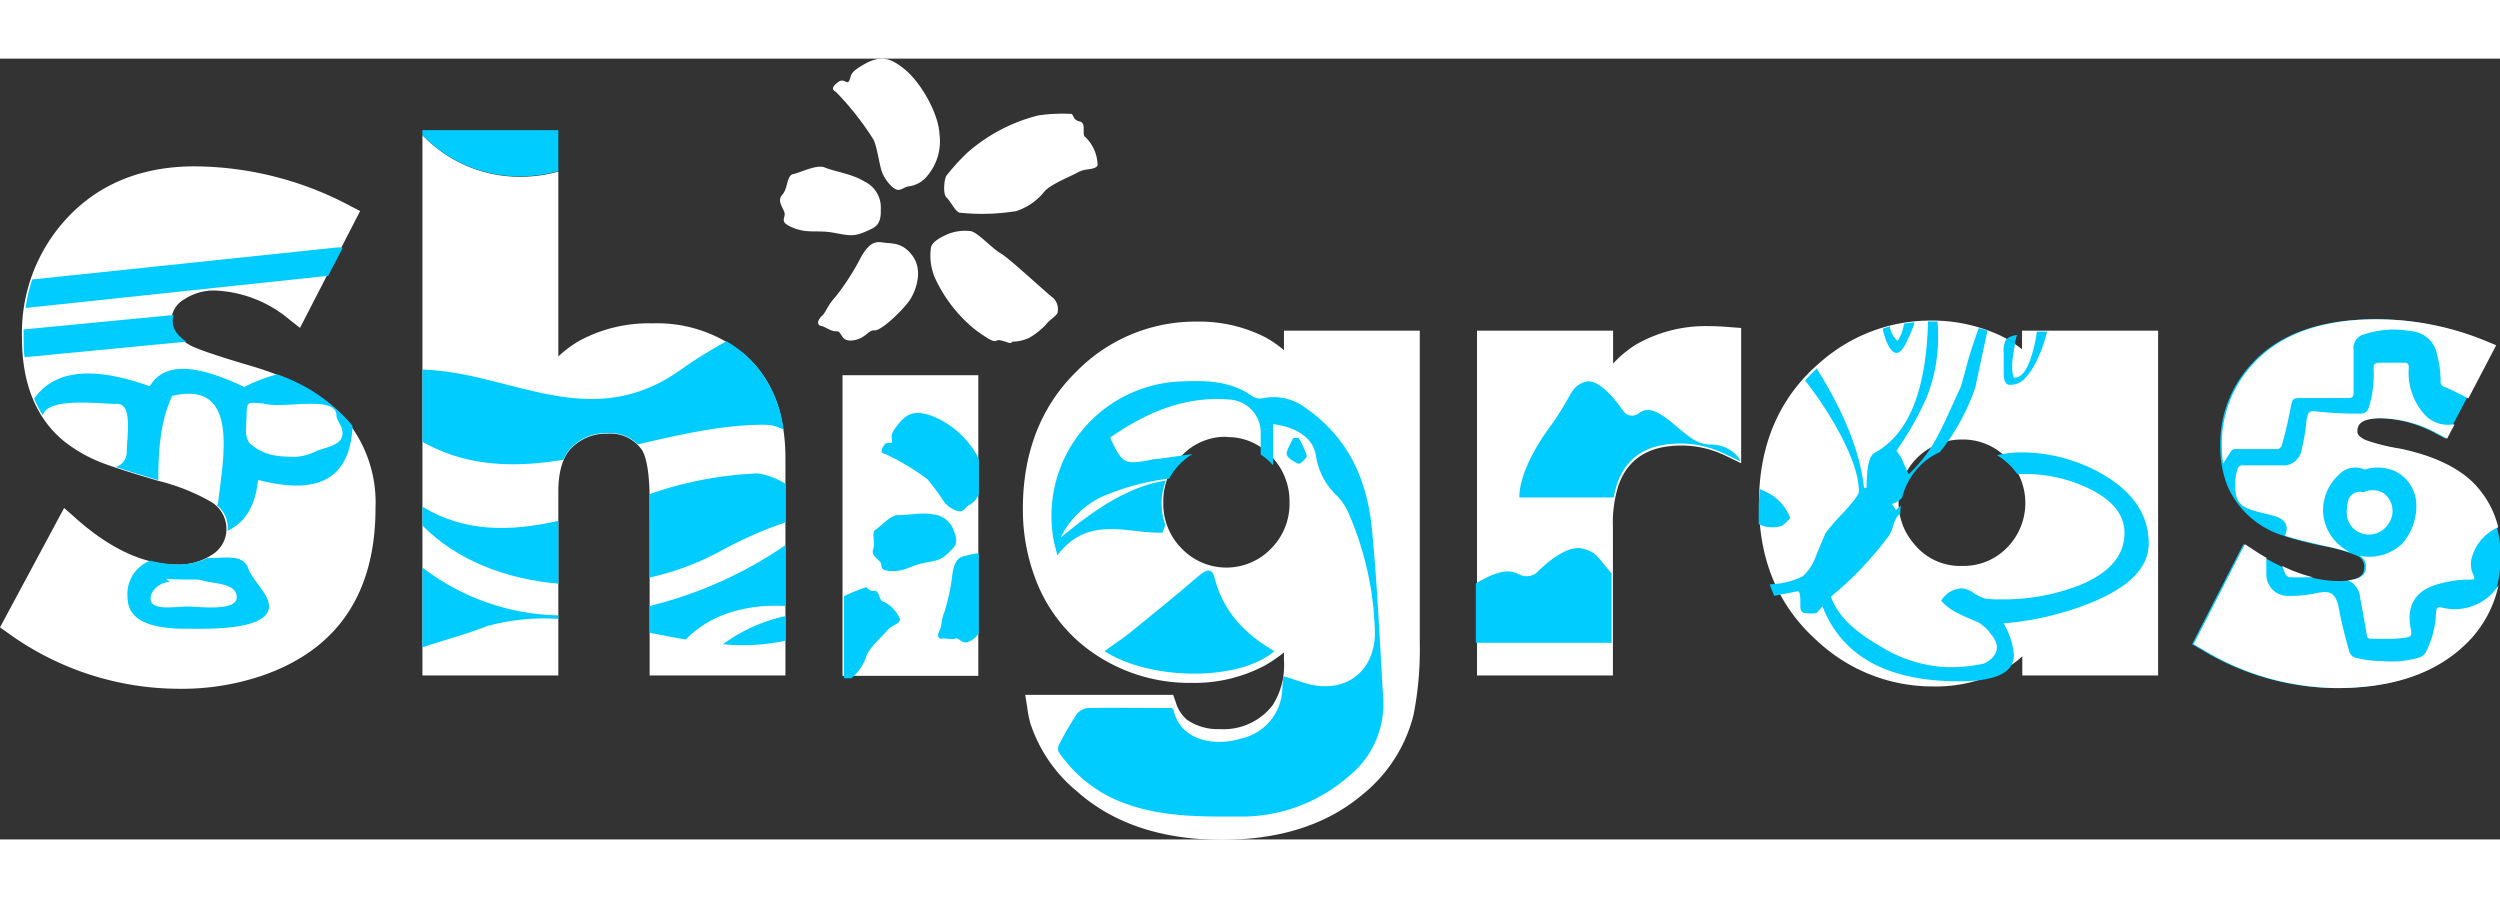 <svg xmlns="http://www.w3.org/2000/svg" width="103" height="37" viewBox="0 0 287.74 89.87">
    <rect x="0" y="0" width="287.74" height="89.87" fill="#333333" stroke="none"/>
    <defs>
        <style>.cls-1{fill:#fff;}.cls-2{fill:#00CCFF;}</style>
    </defs>
    <g id="Capa_2" data-name="Capa 2">
        <g id="Capa_1-2" data-name="Capa 1">
            <path class="cls-1"
                  d="M85.69,34.06a15.8,15.8,0,0,0-10.58-3.59,16.83,16.83,0,0,0-8.42,2,13.49,13.49,0,0,0-2.43,1.81V13a16,16,0,0,1-4.36.6A15.46,15.46,0,0,1,48.62,8.8V71H64.26V49.85c0-2.28.5-4,1.49-5a5.57,5.57,0,0,1,4.18-1.68,4.42,4.42,0,0,1,3.94,1.85c.33.49.9,1.9.9,5.9V71H90.4v-25C90.4,40.79,88.82,36.75,85.69,34.06Z"/>
            <path class="cls-1"
                  d="M28.82,35.35c-5.13-1.51-6.57-2.14-7-2.39-2.1-1.23-2.1-2.35-2.1-2.72a2.89,2.89,0,0,1,1.51-2.55,6.17,6.17,0,0,1,3.46-1,14.19,14.19,0,0,1,8.7,3.41l1.14.89,6.92-13.45L40.4,17a38.51,38.51,0,0,0-18-4.6c-6.23,0-11.29,2.12-15,6.3A19.4,19.4,0,0,0,2.53,32.17c0,5.23,1.62,9.22,4.83,11.86a16.78,16.78,0,0,0,4,2.34c1,.42,3.2,1.15,6.84,2.22a23.82,23.82,0,0,1,5.93,2.33A3.63,3.63,0,0,1,26.06,54a3.47,3.47,0,0,1-1.73,3.15,7.09,7.09,0,0,1-4,1.09c-3.78,0-7.76-1.85-11.81-5.52l-1.14-1L0,65.46l.86.61a33.7,33.7,0,0,0,19.8,6.46A28.7,28.7,0,0,0,30.22,71c8.65-3,13-9.48,13-19.29a15,15,0,0,0-3-9.65C37.93,39.14,34.09,36.89,28.82,35.35Z"/>
            <rect class="cls-1" x="96.97" y="36.44" width="15.63" height="34.6"/>
            <path class="cls-1"
                  d="M147.78,33.56a12.68,12.68,0,0,0-2.19-1.51,16.73,16.73,0,0,0-7.78-1.78A19.16,19.16,0,0,0,123.91,36c-4.1,4-6.18,9.36-6.18,15.78a22.38,22.38,0,0,0,1.45,8.11,18,18,0,0,0,7.09,8.82,19.48,19.48,0,0,0,10.86,3.14,17.28,17.28,0,0,0,8.45-2,17,17,0,0,0,2.2-1.5v.92a8.58,8.58,0,0,1-1.29,5.13,7.11,7.11,0,0,1-6.08,2.77,6.24,6.24,0,0,1-3.8-1.08,4.26,4.26,0,0,1-1.3-2.06l-.28-.8H118l.22,1.38a14.08,14.08,0,0,0,.35,1.83,17,17,0,0,0,5.38,7.89c4.15,3.7,9.77,5.58,16.69,5.58,6.62,0,12-1.72,16.06-5.11a17.1,17.1,0,0,0,6-9.3,38.73,38.73,0,0,0,.71-8.19v-36H147.78Zm-6.61,10a6.76,6.76,0,0,1,5.14,2.2,7.41,7.41,0,0,1,2.11,5.33,7.3,7.3,0,0,1-2.12,5.3,7.14,7.14,0,0,1-10.29,0,7.3,7.3,0,0,1-2.12-5.3,7.47,7.47,0,0,1,1.72-4.91A6.85,6.85,0,0,1,141.17,43.53Z"/>
            <path class="cls-1"
                  d="M196.65,30.79a16.12,16.12,0,0,0-8.32,2.1,12.78,12.78,0,0,0-2.67,2.21V31.31H170V71h15.64V53.87a14,14,0,0,1,.65-4.78c1.1-3.07,3.49-4.56,7.29-4.56a11.77,11.77,0,0,1,5.1,1.21l1.72.83V31l-1.11-.08C198.27,30.83,197.37,30.79,196.65,30.79Z"/>
            <path class="cls-1"
                  d="M232.73,33.46a13.24,13.24,0,0,0-2.42-1.55,18.61,18.61,0,0,0-8-1.76A19.19,19.19,0,0,0,209.45,35c-4.68,4-7,9.47-7,16.18s2.32,12,6.88,16a19.42,19.42,0,0,0,13.16,5.08,16.71,16.71,0,0,0,8.27-2,11.34,11.34,0,0,0,2-1.47V71h15.63V31.31H232.73ZM231,46a7.33,7.33,0,0,1,0,10.29,7,7,0,0,1-5.18,2.1,6.79,6.79,0,0,1-5.53-2.55,7.25,7.25,0,0,1,5.53-12A7,7,0,0,1,231,46Z"/>
            <path class="cls-2"
                  d="M284.29,48.67c-1.79-1.74-4.55-3-8.22-3.78a21.8,21.8,0,0,1-4-1c-.93-.44-.93-.82-.93-.94,0-.51,0-1.56,2.77-1.56a14.14,14.14,0,0,1,6.5,1.79l1.06.56L287.13,33l-1.21-.5A33,33,0,0,0,273.35,30c-6.3,0-11.07,1.71-14.16,5.09a13.5,13.5,0,0,0-3.65,9.36,12.32,12.32,0,0,0,.86,4.8,10.27,10.27,0,0,0,6.08,5.55,39.15,39.15,0,0,0,4.95,1.3,17.46,17.46,0,0,1,3.85,1.12,1.32,1.32,0,0,1,.83,1.25c0,.54,0,1.66-2.93,1.66s-6.3-1.18-9.85-3.51l-1.12-.73L252.3,67.4l1,.58a30.22,30.22,0,0,0,15.54,4.47c6.07,0,10.87-1.54,14.27-4.57a13.62,13.62,0,0,0,4.66-10.63A11.44,11.44,0,0,0,284.29,48.67Z"/>
            <path class="cls-1"
                  d="M100,19.74c.58-.28,1.46-.53,1.37-2.36a3.29,3.29,0,0,0-1.87-3.23c-1.3-.85-3.61-1.2-4.55-1.61s-2.83.59-3.63.74-.61,1.64-1.26,2.36,0,1.37.22,2.05-.76,1.07,1,1.78,2.76.21,4.72.58S98.39,20.5,100,19.74Z"/>
            <path class="cls-1"
                  d="M103.4,15.11c-.57,0-1.42-1-1.81-1.86s-.61-3.18-1.1-4a33,33,0,0,0-4.27-5.41c-.59-.32-.38-.67.28-1.16s1,.41,1.26-.17S97.71,1.63,99.5.63s2.93-.83,4.73.69,3.79,5,3.9,7.37a6.18,6.18,0,0,1-1.37,4.77,3.29,3.29,0,0,1-2.12,1.24C104.18,14.73,103.86,15.08,103.4,15.11Z"/>
            <path class="cls-1"
                  d="M107.55,25.1a6.53,6.53,0,0,1-.39-3.41c.19-.7,1.31-1.21,1.87-1.47a5.35,5.35,0,0,1,2.73-.36c.82.19,2.51,2.06,3.45,2.58s5.38,4.67,6,5.1a1.78,1.78,0,0,1,.53,1.58c0,.46-.88.84-1.41,1.55a8.52,8.52,0,0,1-1.88,1.47,4.83,4.83,0,0,1-1.93.44c-.21.35-.57,0-1.38-.16s-.14.81-2.92-1.24A16.46,16.46,0,0,1,107.55,25.1Z"/>
            <path class="cls-1"
                  d="M110.52,17.74c-.51,0-1.1-1.32-1.58-1.76s-.22-2.28,0-2.52a25.29,25.29,0,0,1,2.39-2.63,19.69,19.69,0,0,1,8.16-4.29,19.74,19.74,0,0,1,3.77-.18c.34,0,.15.68,1,.87s.18,1.48.66,1.8a4.64,4.64,0,0,1,1.41,3.25c-.31.59-1.36.3-2.25.8s-3.25,1.42-3.9,2.25a6.86,6.86,0,0,1-3.22,2.22A24.46,24.46,0,0,1,110.52,17.74Z"/>
            <path class="cls-1"
                  d="M100.63,31.28c.82.1,3.54-2.58,4.18-3.64s1.44-3.28.22-4.94-2.47-1.37-3.51-1.55-1.7.43-2.44,1.73a27.69,27.69,0,0,1-2.88,4.49c-1.09,1.2-1,1.65-1.61,2.25s-.51,1.08-.06,1.15,1.06.64,1.75.61.4,1.24,1.88,1.05S99.94,31.2,100.63,31.28Z"/>
            <path class="cls-2"
                  d="M109.42,56.63c.37-.39,1-.84.37-2.23a2.72,2.72,0,0,0-2.4-1.94c-1.25-.28-3.14.13-4,.08s-2,1.3-2.59,1.65,0,1.44-.28,2.19.36,1.07.76,1.52-.26,1,1.3,1.08,2.2-.64,3.82-.94S108.43,57.68,109.42,56.63Z"/>
            <path class="cls-2"
                  d="M107.31,41.14c-1.83-.65-2.78-.44-3.86.86s-.8,1.48-.78,2-.55-.07-.92.5-.43.91.12,1a26.62,26.62,0,0,1,4.89,2.93,30,30,0,0,1,2,2.73c.56.58,1.5,1.1,1.94.91s.49-.53.84-.68a2.47,2.47,0,0,0,1.13-1.28V46.2c-.06-.16-.12-.33-.2-.51A10.42,10.42,0,0,0,107.31,41.14Z"/>
            <path class="cls-2"
                  d="M99.74,68.72c.26-.84,1.81-2.24,2.36-2.89s1.43-.73,1.5-1.27a3.82,3.82,0,0,0-2-2.1c-.46-.11-.35-1.29-1-1.2s-.73-.5-1-.39a21.86,21.86,0,0,0-2.46,1v9.45H98A5.77,5.77,0,0,0,99.74,68.72Z"/>
            <path class="cls-2"
                  d="M111,57.26c-.86.17-1.19.83-1.38,2.05a23.41,23.41,0,0,1-.9,4.32c-.49,1.24-.25,1.55-.59,2.21s-.07,1,.3.91,1,.18,1.52,0,.68.84,1.77.26a2.29,2.29,0,0,0,.93-.89V56.93A8.45,8.45,0,0,0,111,57.26Z"/>
            <path class="cls-2" d="M39.44,21.79a1.7,1.7,0,0,0-.64-.06L3.7,25.42a20.36,20.36,0,0,0-.76,3.28L37.77,25Z"/>
            <path class="cls-2"
                  d="M14.68,62c0,3.21,3.86,3.62,6.81,3.62,2.39,0,11.39.33,9.1-3.8-.43-.78-1.86-2.51-2-3.09-.57-1.92-3.25-1.12-4.7-1.26a7.55,7.55,0,0,1-3.41.74,12.52,12.52,0,0,1-3.17-.43A4.1,4.1,0,0,0,14.68,62Zm4.86-1.77-.44-.36c.92.07,2,.09,3.09.09a3.33,3.33,0,0,1,1.06.09c1.28.42,4,.27,4,1.95s-4.45,1.06-5.74,1.06c-1.13,0-3.94.51-4.16-.71C17.15,61.3,18.43,60.24,19.54,60.24Z"/>
            <path class="cls-2"
                  d="M29.7,48.49c7.69,2,10.6-.77,10.88-6.18l-.2-.28a19.58,19.58,0,0,0-8.49-5.69,19.52,19.52,0,0,0-3.78,1.45c-5.06-2.4-9.1-3.1-10.87-.08-6.61-2.36-11-1.87-13.31,1.43a13.28,13.28,0,0,0,1,1.91c.57-2.11,6.46-1.31,8.51-1.31,1.89-.09,1.15,3.85,1.15,5.48A1.82,1.82,0,0,1,13.34,47c1.17.4,2.79.9,4.88,1.52,0-3.46.23-6.73,1.59-9.7,7.93-1.89,5.8,7.42,5.3,12.28a.53.53,0,0,1-.15.31A3.26,3.26,0,0,1,26.21,54c0,.12,0,.23,0,.34C28.16,53.42,29.39,51.56,29.7,48.49ZM28.38,41c0-1.78.33-1.33,1.85-1.33,2.18.74,8.35-1,8.49,1.33,0,.73.7,1.17.7,2.12,0,1.32-1.65,1.55-2.91,2a6.38,6.38,0,0,1-2.39.71c-2.17,0-3.56-.13-5.12-1.33C28,43.75,28.38,42.37,28.38,41Z"/>
            <path class="cls-2"
                  d="M19.88,30.24a2.86,2.86,0,0,1,.09-.73L2.72,31.17c0,.33,0,.66,0,1,0,.76,0,1.49.12,2.2l18.6-1.79C19.89,31.5,19.88,30.57,19.88,30.24Z"/>
            <path class="cls-2" d="M232.17,31.82a2.19,2.19,0,0,0-1.16.4c.31.16.61.34.92.54A3,3,0,0,1,232.17,31.82Z"/>
            <path class="cls-2"
                  d="M242.06,47.87a18.85,18.85,0,0,0-9.58-2.55,12.35,12.35,0,0,0-2.63.33,7.56,7.56,0,0,1,1.57,1.25,9.16,9.16,0,0,1,.76.91c.35,0,.69,0,1,0a16.82,16.82,0,0,1,7.05,1.58c2.85,1.33,4.29,3.06,4.29,5.2q0,4-5.43,6.12a24.29,24.29,0,0,1-8.77,1.53,10.48,10.48,0,0,1-1.85-.1,4.7,4.7,0,0,1-1.31-.64,2.7,2.7,0,0,0-1.33-.53,2.87,2.87,0,0,0-2.41,1.44,6.76,6.76,0,0,0,2,1.47c.76.36,1.51.69,2.27,1a4.91,4.91,0,0,1,1.49,1.4c1.86,2.24-.85,3.35-.85,3.35a18.39,18.39,0,0,1-4.29.41,15.73,15.73,0,0,1-7.69-2.45c-3-1.7-4.89-3.58-5.62-5.66a39.36,39.36,0,0,0,6.66-7,4.18,4.18,0,0,0,.51-1.17,3.12,3.12,0,0,1,.57-1.18l.25-.22a6.88,6.88,0,0,1,.06-.92c-.2.17-.38.35-.56.53-.06-.14-.47-.71-.47-.71a2.39,2.39,0,0,0,1.18-.73,7.74,7.74,0,0,1,1.57-3.12,7.19,7.19,0,0,1,2.74-2.1l.11-.12a24.72,24.72,0,0,0,4-7.34q.69-3.27,1.4-6.54c-.31-.11-.63-.21-1-.3-.41,1.11-.83,2.36-1.25,3.78-.33,1.26-.6,2.23-.79,2.9-1.38,3.06-2.22,4.87-2.52,5.41a17,17,0,0,1-3.5,4.74c-.23-.47-.44-.93-.64-1.38a4,4,0,0,0-.79-1.32,35.33,35.33,0,0,0,3.5-6.17A18.73,18.73,0,0,0,223.07,32c0-.57,0-1.16-.07-1.75h-.4c-.23,0-.46,0-.69,0q-.3,12-6.19,15.14c-.49.36-.85,1.13-.89,4h-.29q-.64-5.91-5.18-13.3l-.26-.42c-.47.44-.92.9-1.35,1.37a41.8,41.8,0,0,1,3.39,5q2.81,4.89,2.81,7.8c0,.31-.56,1.07-1.68,2.3a29.07,29.07,0,0,0-2.12,2.42c-.1.18-.49,1.11-1.18,2.78a5.46,5.46,0,0,1-1.48,2.24,8.88,8.88,0,0,1-3.8.92c.15.45.33.89.51,1.33l2.7-.52c.37-.08.31,1.32.31,1.51,0,.48,0,.93.57,1a4.21,4.21,0,0,0,1.29,0l.69-.77q3.39,8.63,15.72,8.62,6.32,0,6.31-3A8.55,8.55,0,0,0,230.61,65a34.59,34.59,0,0,0,10.1-2.39q6.6-2.7,6.6-6.79Q247.31,50.94,242.06,47.87Z"/>
            <path class="cls-2"
                  d="M205.05,53.79a3.87,3.87,0,0,0,1-.92,5.53,5.53,0,0,0-2.07-2.6,8.32,8.32,0,0,0-1.44-.72c-.08.89-.12,1.79-.12,2.72,0,.44,0,.88,0,1.31a3.53,3.53,0,0,0,1.38.36A3.46,3.46,0,0,0,205.05,53.79Z"/>
            <path class="cls-2"
                  d="M218.8,33.62a5.1,5.1,0,0,0,.83-1.43,12.82,12.82,0,0,0,.64-1.52,1.91,1.91,0,0,0,.06-.33c-.39.05-.79.09-1.18.16a5.27,5.27,0,0,1-.73,2,2.93,2.93,0,0,1-.92-1.68l-.81.25a7.37,7.37,0,0,0,.2.81C217.1,32.62,217.84,34.56,218.8,33.62Z"/>
            <path class="cls-2"
                  d="M233.87,34.06c-.55,1.87-1.26,2.75-2.13,2.65a6,6,0,0,1-.06-2.39c0-.13.13-.91.25-1.56-.31-.2-.61-.38-.92-.54a.83.83,0,0,0-.14.13,3,3,0,0,0-.25,1.6c0,.76,0,1.53,0,2.29,0,.44.05,1.13.54,1.29a2.21,2.21,0,0,0,1.93-.76,7.84,7.84,0,0,0,1.44-2.26,13.92,13.92,0,0,0,1.07-3.09h-1.17A16.46,16.46,0,0,1,233.87,34.06Z"/>


            <path class="cls-2"
                  d="M146.68,68.2c-4.07,3.5-14.28,3.4-19.56,0,.76-.57,2.11-1.46,2.8-2.01,2.7-2.19,5.47-4.44,8.09-6.69.74-.62,1.47-1,1.78.26C140.84,63.85,143.47,66.34,146.68,68.2Z"/>

            <path class="cls-2"
                  d="M149.45,43.64a9.9,9.9,0,0,1,.96,2.08c0,.23-.77,1-.96.9-.55-.21-1.31-.69-1.36-1.09s.47-1.24.74-1.85Z"/>

            <path class="cls-2"
                  d="M157.96,54.77c-.46-5.87-2.53-10.94-7.58-14.49a6.13,6.13,0,0,0-4.88-1.22,1.81,1.81,0,0,1-1.26-.13c-2.63-1.94-5.64-1.9-8.64-1.76A15.49,15.49,0,0,0,121.25,55.31c.1.55.26,1.09.45,1.86,3.56-4.74,8.28-2.43,12.12-2.62l.3-.87a7.58,7.58,0,0,1-.42-2.45,7.66,7.66,0,0,1,.49-2.67c-4.58.74-8.4,3.52-12.12,6.57a10.23,10.23,0,0,1,4.66-4.66A27.83,27.83,0,0,1,134.57,48.34a7.36,7.36,0,0,1,2.69-2.83c-1.51.19-3.02.47-4.53.61-.15,0-.3.07-.45.1-2.9.51-3.12.39-4.51-2.6,4.12-2.87,8.57-4.81,13.75-4.38a3.82,3.82,0,0,1,3.58,4c0,.74,0,1.5,0,2.33a7.14,7.14,0,0,1,1.42,1.22V42.07c2.76.36,4.63,1.61,4.93,3.6a7.95,7.95,0,0,0,2.4,4.62,6.63,6.63,0,0,1,1.48,2.3,36.26,36.26,0,0,1,2.92,13.62c-.09,4.38-3.4,6.86-7.66,5.77-1.09-.3-1.58-.53-2.88-.9-.05.57-.1,1.09-.12,1.33a6.03,6.03,0,0,1-4.72,5.84c-3.19,1-7.06.16-7.8-3.28-.21-.33-.35-.22-.77-.23-3,0-6-.05-9,0a1.87,1.87,0,0,0-1.36.69,39.59,39.59,0,0,0-2.07,3.56,1,1,0,0,0,0,.84,15.77,15.77,0,0,0,6.26,5.34c4.57,2.08,9.37,2.09,14.22,2.06a18.67,18.67,0,0,0,12.77-4.54,10.66,10.66,0,0,0,4.09-8.92C158.73,65.62,158.48,60.19,157.96,54.77Z"/>


            <path class="cls-2"
                  d="M90.4,63v-7A47.55,47.55,0,0,1,74.77,63v3.08c1.4.28,2.79.55,4.16.78C81.91,63.79,86.19,62.78,90.4,63Z"/>
            <path class="cls-2" d="M83.21,67.4A23.35,23.35,0,0,0,90.4,67V64.16A19.06,19.06,0,0,0,83.21,67.4Z"/>
            <path class="cls-2"
                  d="M74.77,59.72a30.59,30.59,0,0,0,8.41-3.18,47.27,47.27,0,0,1,7.22-3.16V48.94a8,8,0,0,0-3.22-1.2,43,43,0,0,0-12.42,2.38c0,.24,0,.48,0,.73Z"/>
            <path class="cls-2"
                  d="M48.62,58.57v9.19c2.52-.85,5.07-1.51,7.37-2.42a24.45,24.45,0,0,1,8.27-.85v-.41A26.49,26.49,0,0,1,48.62,58.57Z"/>
            <path class="cls-2" d="M64.26,53.2c-5.39,1.22-10.66,1.38-15.64-1.62v2.16c3.93,4,9.64,6.18,15.64,6.69Z"/>
            <path class="cls-2"
                  d="M85.69,34a14.22,14.22,0,0,0-2.08-1.47c-1.79,1-3.58,2.08-5.23,3.26-10.45,7.46-19.5.31-29.76,0V44.1c5.1,2.89,10.58,3,16.23,2.07a4.63,4.63,0,0,1,.9-1.39,5.57,5.57,0,0,1,4.18-1.68,4.58,4.58,0,0,1,3.48,1.3c4.85-1.13,9.75-2.26,14.57-2.26a4.57,4.57,0,0,1,2.19.57A13.72,13.72,0,0,0,85.69,34Z"/>
            <path class="cls-2" d="M59.9,13.55a16,16,0,0,0,4.36-.6V8.23H48.62V8.8A15.46,15.46,0,0,0,59.9,13.55Z"/>
            <path class="cls-1"
                  d="M274.82,53.65a2.55,2.55,0,0,0-.45-3.61,2.4,2.4,0,0,0-2.32-.13l-.07,0a1.4,1.4,0,0,0-1.73,1,7,7,0,0,0-.15,1.44,2.51,2.51,0,0,0,1,1.93A2.65,2.65,0,0,0,274.82,53.65Z"/>
            <path class="cls-1"
                  d="M263,59.21a.72.72,0,0,0,.75.49h2.47a18.69,18.69,0,0,1-3.54-1.3A7.68,7.68,0,0,0,263,59.21Z"/>
            <path class="cls-1"
                  d="M257.44,44.94c1.5,0,3,0,4.5,0a.62.62,0,0,0,.71-.53c.47-1.54.77-3.11,1.09-4.68.11-.55.33-.66.84-.66,1.88,0,3.77,0,5.65,0,.54,0,.69-.16.66-.68,0-.89,0-1.78,0-2.67V33.53a1.62,1.62,0,0,1,1.26-1.81,10.87,10.87,0,0,1,5-.41,5.42,5.42,0,0,1,1.36.29,3.25,3.25,0,0,1,2,2.56,10.89,10.89,0,0,1,.39,3,.58.58,0,0,0,.42.62c1,.38,1.86.87,2.78,1.33l3.2-6.12-1.21-.5A33,33,0,0,0,273.53,30c-6.3,0-11.06,1.71-14.16,5.09a13.5,13.5,0,0,0-3.65,9.36,15.09,15.09,0,0,0,.16,2.18c.28-.5.62-1,.93-1.47C257,44.9,257.21,44.94,257.44,44.94Z"/>
            <path class="cls-1"
                  d="M281.08,63.19c-.55-.11-.63,0-.7.52a10.79,10.79,0,0,1-1.18,4.61,1.39,1.39,0,0,1-.77.62,11.07,11.07,0,0,1-4.17.4,13.12,13.12,0,0,1-3.12-.37,1.07,1.07,0,0,1-.75-.76A51.48,51.48,0,0,1,269.14,63c-.35-1.42-.9-1.8-2.37-1.51a14.84,14.84,0,0,1-3.39.35,2.46,2.46,0,0,1-2.53-2.54c0-.61,0-1.23,0-1.85-.45-.26-.9-.53-1.35-.83l-1.12-.73L252.48,67.4l1,.58A30.22,30.22,0,0,0,269,72.45c6.07,0,10.87-1.54,14.27-4.57a13.31,13.31,0,0,0,4.3-7.26,6.15,6.15,0,0,1-.59.78A6,6,0,0,1,281.08,63.19Z"/>
            <path class="cls-1"
                  d="M276.25,44.89a21.8,21.8,0,0,1-4-1c-.92-.44-.92-.82-.92-.94,0-.51,0-1.56,2.76-1.56a14.1,14.1,0,0,1,6.5,1.79l1.06.56.85-1.62a1.13,1.13,0,0,0-.33,0A3.61,3.61,0,0,1,279,40.9a7.21,7.21,0,0,1-1.76-5.32c0-.44-.11-.59-.56-.58-.91,0-1.82,0-2.73,0-.63,0-.77.18-.76.78a12.45,12.45,0,0,1-.55,4.37.92.92,0,0,1-1,.71,44,44,0,0,1-4.74-.22c-1.18-.13-1.22-.1-1.45,1.08a.62.62,0,0,0,0,.13,23.27,23.27,0,0,1-.58,3.3,2.07,2.07,0,0,1-2.25,1.66c-1.48,0-3,0-4.44,0a.58.58,0,0,0-.65.45,5,5,0,0,0-.26,1.54c-.09,2.23.61,2.78,2.28,3.27.77.23,1.56.37,2.32.61,1.2.37,1.61,1.13,1.11,2.23.88.3,2.41.69,4.66,1.19,1.37.31,2.27.55,2.86.74a5.14,5.14,0,0,1-1-.65A5.42,5.42,0,0,1,267.37,52a5.59,5.59,0,0,1,1.79-4.07,2.57,2.57,0,0,1,3-.63,5,5,0,0,1,3.28.09,4.33,4.33,0,0,1,2.67,4.08,6.54,6.54,0,0,1-1.6,4.33,5.47,5.47,0,0,1-5.09,1.38l.06,0a1.32,1.32,0,0,1,.83,1.25c0,.48,0,1.41-2.07,1.62a2.33,2.33,0,0,1,1.4,2c.28,1.41.52,2.82.76,4.24.05.32.15.5.51.48,1.22,0,2.45.08,3.67-.09,1-.13,1.05-.21.87-1.18-.43-2.21.31-4,2.59-4.83a12.9,12.9,0,0,1,4.36-.71c.38,0,.47-.07.31-.46a2.93,2.93,0,0,1-.28-1.78,5.33,5.33,0,0,1,3.11-3.78,10.89,10.89,0,0,0-3-5.25C282.68,46.93,279.92,45.66,276.25,44.89Z"/>
            <path class="cls-2"
                  d="M182.05,56.38c-2.11-.46-5.16,2.77-5.16,2.77a1.88,1.88,0,0,1-2.12.18c-1.19-.64-2.58-.27-4.79,1l-.12.07v6.84h15.63v-8C183.8,57.35,183.82,56.77,182.05,56.38Z"/>
            <path class="cls-2"
                  d="M197,44.42c-1.64,0-2.5-.79-4.37-2.37s-3-2-4-1.24a1.24,1.24,0,0,1-1.79-.23s-2.58-3.95-4.37-3.38-1.4,1.46-4,5.07c-3.9,5.3-3.59,8.24-3.59,8.24h10.86a10.19,10.19,0,0,1,.41-1.65c1.11-3.07,3.49-4.56,7.3-4.56a11.8,11.8,0,0,1,5.1,1.21l1.72.82v-.18A4,4,0,0,0,197,44.42Z"/>
        </g>
    </g>
</svg>

